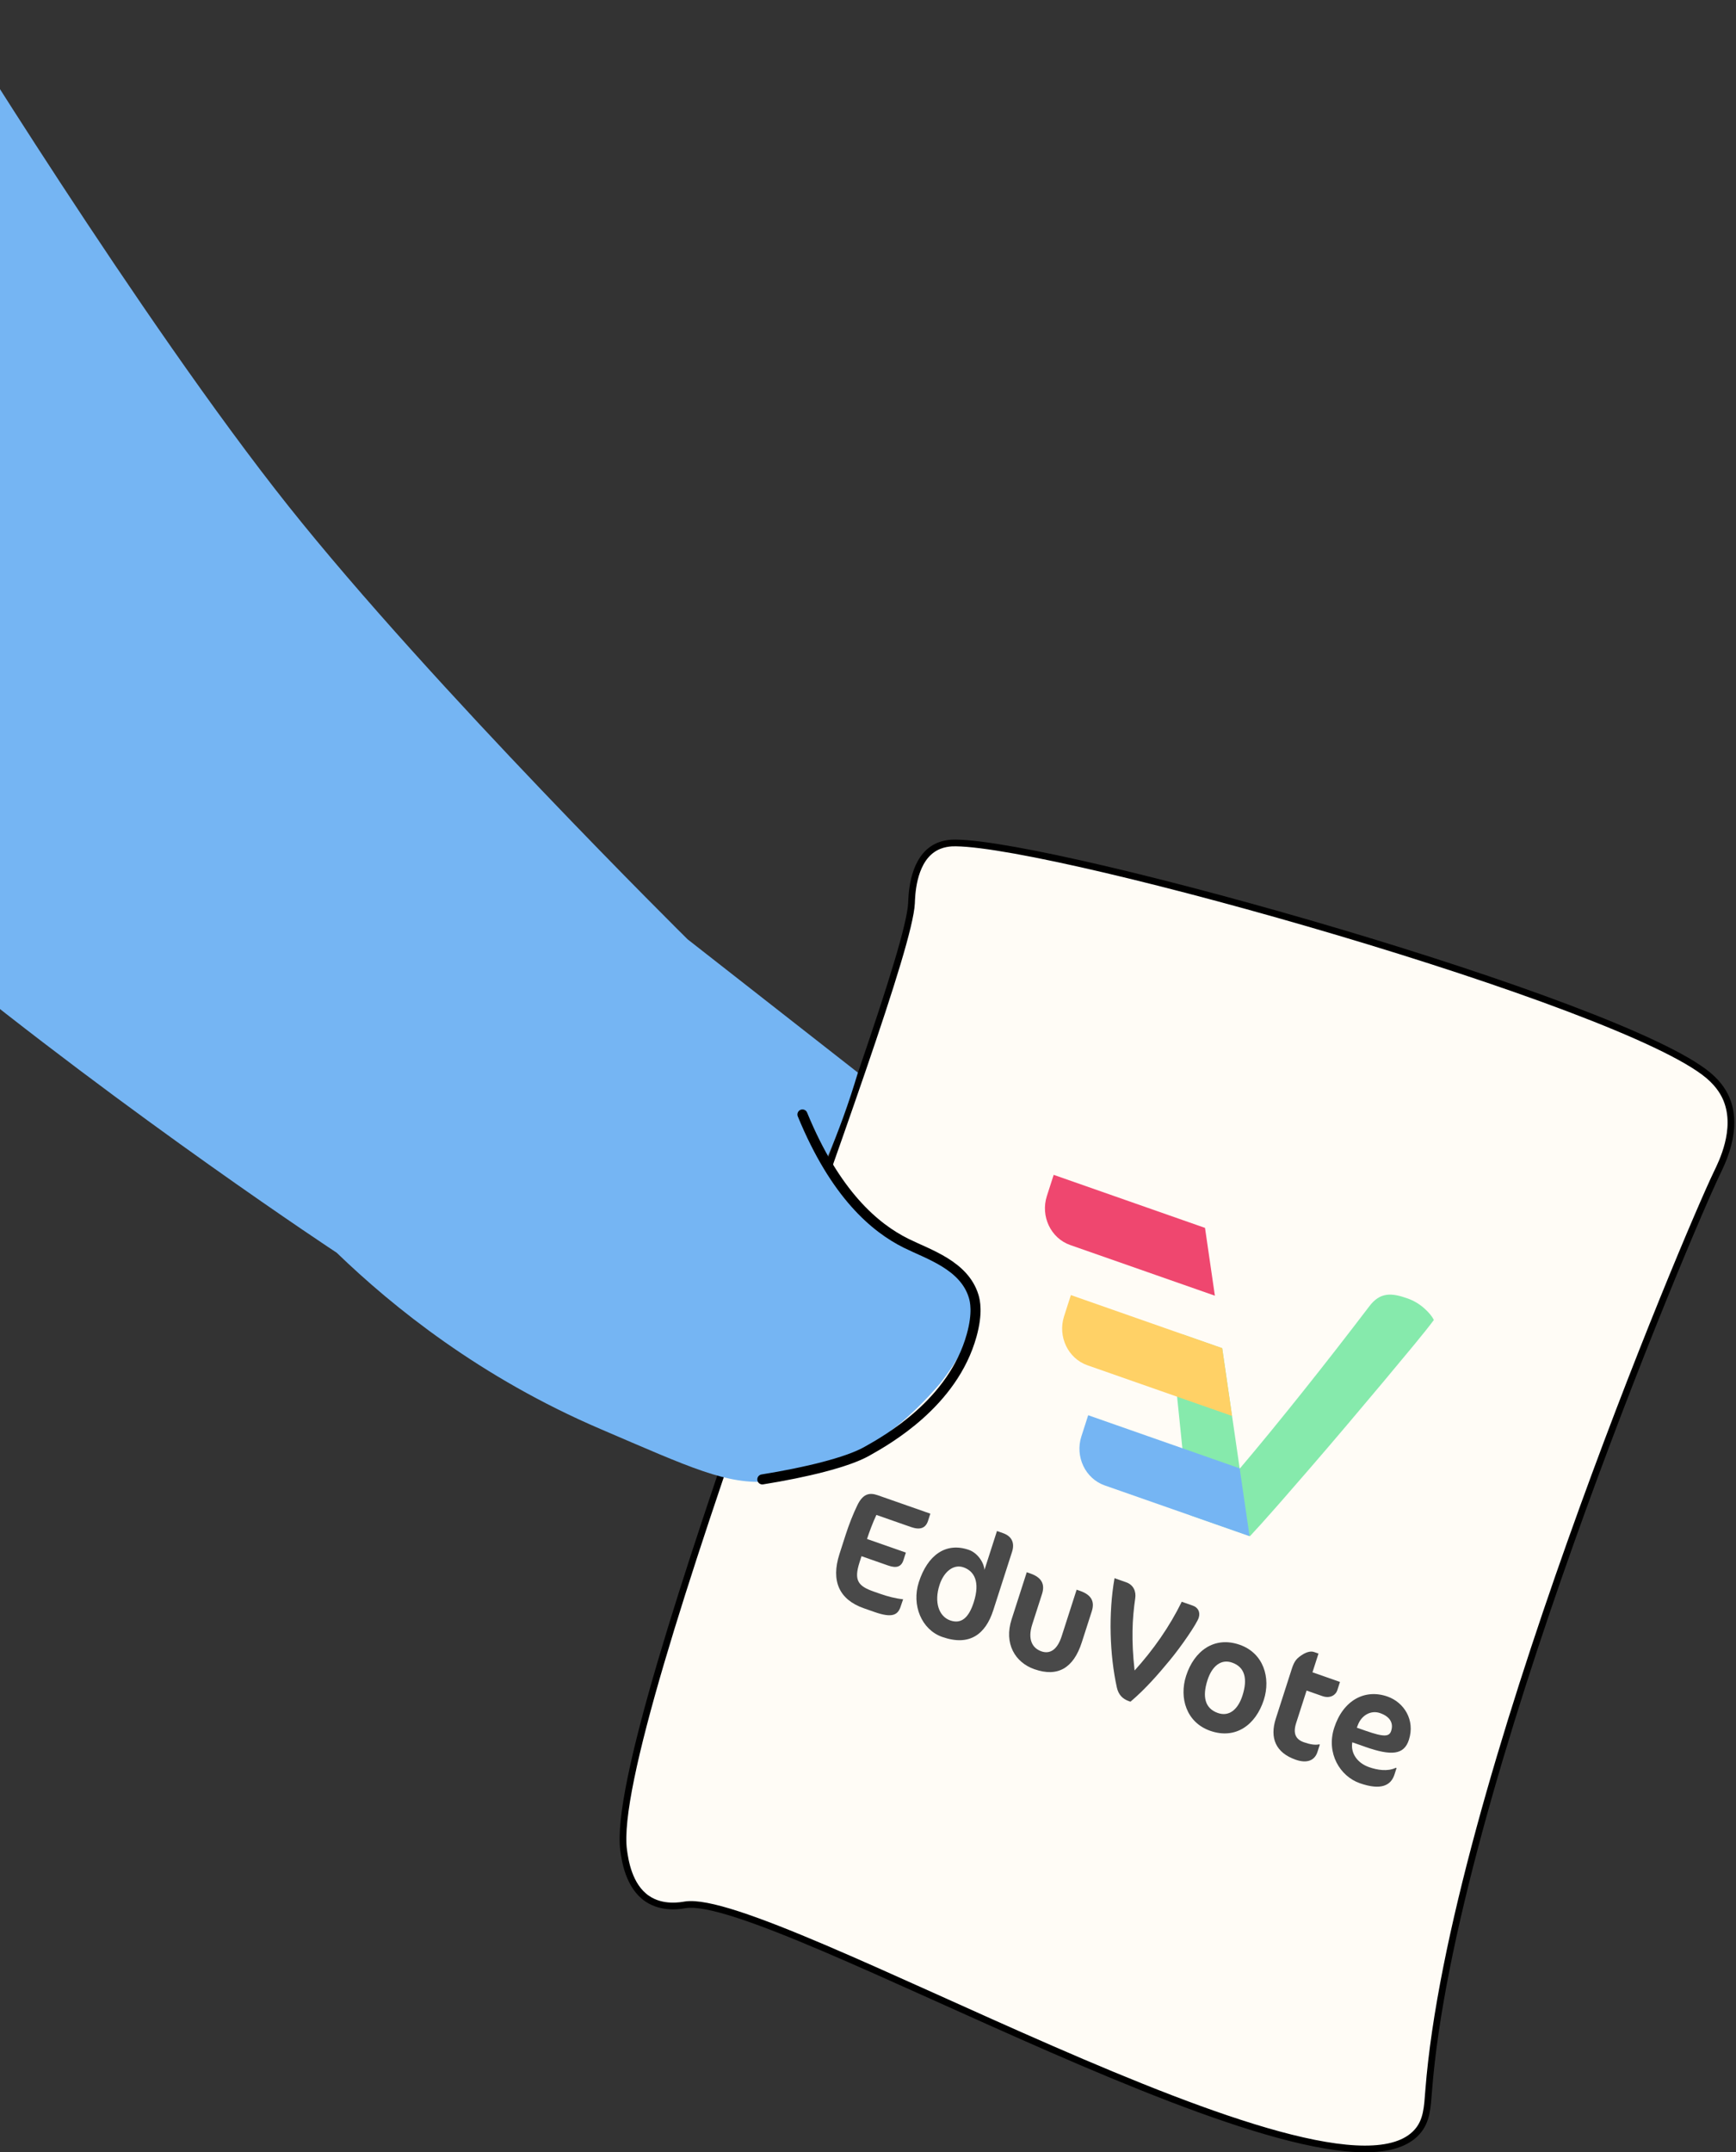 <svg width="518" height="642" viewBox="0 0 518 642" fill="none" xmlns="http://www.w3.org/2000/svg">
<rect x="0" y="0" width="518" height="642" fill="#333333" stroke="none"/>
<path d="M193.125 566.346C197.763 569.497 203.338 568.358 204.491 568.178C230.053 564.152 397.355 664.285 422.81 635.938C425.784 632.626 425.91 628.572 426.306 623.48C433.226 534.595 503.554 368.07 512.284 349.959C513.732 346.952 518.804 337.004 515.254 328.083C514.635 326.532 513.233 323.693 509.767 320.782C483.767 298.927 316.764 251.859 285.239 251.438C283.879 251.418 280.951 251.463 278.242 253.327C272.156 257.513 272.071 267.552 271.979 269.397C270.711 295.097 181.022 515.205 186.094 551.928C186.49 554.786 187.565 562.573 193.121 566.346H193.125Z" fill="#FFFCF6" stroke="black" stroke-width="2" stroke-miterlimit="10"/>
<path d="M427.846 393.726C426.549 395.48 424.57 397.965 421.908 401.19C419.247 404.414 416.201 408.073 412.772 412.171C409.337 416.27 405.722 420.56 401.93 425.039C398.132 429.519 394.391 433.893 390.703 438.154C388.018 441.259 385.498 444.161 383.138 446.857C382.256 447.867 381.396 448.85 380.556 449.802C377.478 453.306 374.955 456.107 372.978 458.212L355.229 451.998C354.626 447.552 354.012 442.584 353.374 437.105C353.17 435.352 352.972 433.569 352.781 431.761L351.234 416.652L351.233 416.612L351.035 414.863C350.846 411.15 350.025 408.33 350.125 406.368C350.226 404.412 350.486 402.786 350.903 401.491C351.371 400.037 352.005 398.866 352.807 397.998L364.697 402.159L367.632 422.355L369.892 437.905L369.898 437.924L369.967 438.01C372.582 434.932 375.489 431.446 378.7 427.527C379.16 426.967 379.616 426.404 380.078 425.841C382.867 422.426 385.749 418.858 388.72 415.136C392.189 410.797 395.618 406.44 399.014 402.078C402.406 397.713 405.582 393.587 408.54 389.703C411.811 385.338 415.25 385.635 419.924 387.273C421.749 387.914 423.389 388.866 424.853 390.139C426.31 391.413 427.306 392.613 427.841 393.732L427.846 393.726Z" fill="#86EAAC"/>
<path d="M372.848 458.21L329.641 443.08C323.847 441.051 320.723 434.502 322.669 428.456L324.701 422.14L369.902 437.981L372.849 458.215L372.848 458.21Z" fill="#75B5F3"/>
<path d="M367.626 422.351L324.48 407.241C318.686 405.212 315.562 398.663 317.508 392.617L319.539 386.302L364.685 402.121L367.629 422.353L367.626 422.351Z" fill="#FFD166"/>
<path d="M362.508 386.488L319.345 371.376C313.551 369.347 310.427 362.798 312.373 356.752L314.404 350.437L359.561 366.26L362.505 386.492L362.508 386.488Z" fill="#EF476F"/>
<path d="M268.737 479.238C267.885 481.742 266.213 482.685 260.944 480.837L257.74 479.714C250.408 477.145 247.902 471.58 250.478 463.563L252.349 457.746C253.306 454.771 254.6 451.502 255.766 449.104C257.458 445.521 259.436 445.143 261.891 445.999L277.604 451.501L276.926 453.604C276.218 455.803 274.593 456.457 271.824 455.489L261.507 451.878C260.465 454.063 259.341 457.084 258.707 459.052L270.299 463.113L269.576 465.36C268.913 467.421 267.421 467.815 265.007 466.968L257.063 464.188L256.474 466.018C254.72 471.47 256.094 473.123 260.746 474.75L262.676 475.424C264.871 476.193 267.169 476.793 269.482 477.041L268.73 479.228L268.737 479.238Z" fill="#494949"/>
<path d="M281.166 488.278C274.935 486.096 271.973 478.741 274.157 471.959C276.765 463.853 282.231 459.905 289.125 462.316C291.498 463.147 293.526 465.795 293.755 468.266L297.483 456.676L299.281 457.308C302.092 458.291 302.776 460.419 301.982 462.892L296.383 480.299C294.07 487.49 289.289 491.121 281.168 488.275L281.166 488.278ZM287.502 467.511C284.518 466.465 281.61 468.81 280.331 472.798C278.68 477.929 280.153 482.163 283.532 483.346C286.912 484.529 289.098 482.441 290.544 477.953C292.534 471.768 290.664 468.619 287.502 467.511Z" fill="#494949"/>
<path d="M308.685 497.916C302.845 495.872 299.535 490.225 301.849 483.033L306.37 468.97L307.467 469.355C310.847 470.538 311.855 472.574 310.926 475.458L308.01 484.528C306.553 489.062 308.066 491.633 310.747 492.571C313.161 493.417 315.435 492.277 316.788 488.059L321.252 474.179L322.305 474.546C325.729 475.747 326.693 477.765 325.764 480.649L322.787 489.901C320.312 497.6 315.578 500.321 308.687 497.907L308.682 497.913L308.685 497.916Z" fill="#494949"/>
<path d="M337.323 507.589L336.795 507.405C334.996 506.773 333.737 505.517 333.258 503.363C331.108 493.64 330.71 481.218 332.559 470.753L336.026 471.966C338.267 472.749 339.038 474.754 338.74 476.738C337.849 482.849 337.532 489.158 338.549 498.284C344.084 492.17 348.927 485.303 352.617 477.78L355.955 478.948C357.405 479.457 358.237 480.818 357.677 482.556C357.117 484.295 352.564 491.008 348.982 495.313C345.71 499.261 341.95 503.656 337.318 507.59L337.323 507.589Z" fill="#494949"/>
<path d="M369.936 490.617C377.047 493.109 379.212 500.494 377.109 507.041C374.721 514.462 368.738 518.943 361.099 516.267C353.987 513.776 351.806 506.437 353.911 499.886C356.299 492.465 362.297 487.942 369.933 490.615L369.936 490.617ZM367.643 495.93C364.263 494.747 361.61 497.078 360.297 501.158C358.72 506.06 359.491 509.591 363.398 510.959C366.822 512.16 369.431 509.811 370.73 505.779C372.322 500.835 371.509 497.283 367.643 495.93Z" fill="#494949"/>
<path d="M388.749 493.482C389.849 492.798 391.136 492.43 392.058 492.755L393.422 493.231L391.625 498.818L399.833 501.694L399.022 504.214C398.608 505.497 396.983 506.762 394.568 505.915L389.868 504.268L386.758 513.936C385.725 517.144 386.691 518.857 389.058 519.684C390.945 520.345 392.482 520.576 393.598 520.304L393.818 520.381L393.11 522.579C392.298 525.099 390.027 526.089 386.603 524.888C380.634 522.799 378.826 518.394 380.686 512.623L385.458 497.779C386.24 495.351 386.975 494.591 388.746 493.48L388.749 493.482Z" fill="#494949"/>
<path d="M407.372 521.052L403.506 519.699C402.946 522.97 405.031 525.89 408.5 527.108C410.961 527.969 414.017 528.481 416.491 527.306L416.711 527.384L416.094 529.306C415.08 532.465 412.235 534.171 405.737 531.898C399.855 529.838 395.664 522.966 398.095 515.411C400.749 507.166 407.243 503.679 414.005 506.048C418.922 507.77 422.307 513.032 420.405 518.944C418.948 523.477 415.183 523.794 407.368 521.058L407.372 521.052ZM411.829 510.997C408.978 509.998 406.218 511.732 405.175 514.528L404.865 515.339L407.5 516.263C413.077 518.217 414.556 518.019 415.112 516.278C415.909 513.801 414.549 511.953 411.827 511L411.829 510.997Z" fill="#494949"/>
<path d="M280.555 412.599C273.174 421.272 255.369 439.611 229.687 441.876C216.893 443.003 205.927 437.706 179.281 426.303C143.329 410.915 117.291 389.901 100.473 373.675C100.473 373.675 -144.205 212.679 -132.6 144.603C-120.995 76.527 -16.696 0 -16.696 0C-16.696 0 41.795 95.318 86.065 150.951C128.929 204.818 205.17 280.179 205.17 280.179C238.217 306.044 255.98 319.944 255.984 319.944C254.723 324.215 253.267 328.685 251.584 333.328C250.093 337.434 248.557 341.319 247.004 344.975C249.24 349.514 252.983 355.929 259.05 362.116C273.108 376.454 286.402 376.061 289.941 385.82C291.716 390.715 291.267 398.802 280.558 412.603L280.555 412.599Z" fill="#75B5F3"/>
<path d="M227.47 441.283C240.445 439.202 252.803 436.19 258.589 432.942C264.729 429.498 284.32 418.504 289.926 398.324C291.805 391.568 290.937 388.012 290.529 386.665C287.732 377.403 277.012 374.147 270.373 370.847C261.098 366.236 249.245 356.297 239.439 332.429" stroke="black" stroke-width="3" stroke-miterlimit="10" stroke-linecap="round"/>
</svg>
